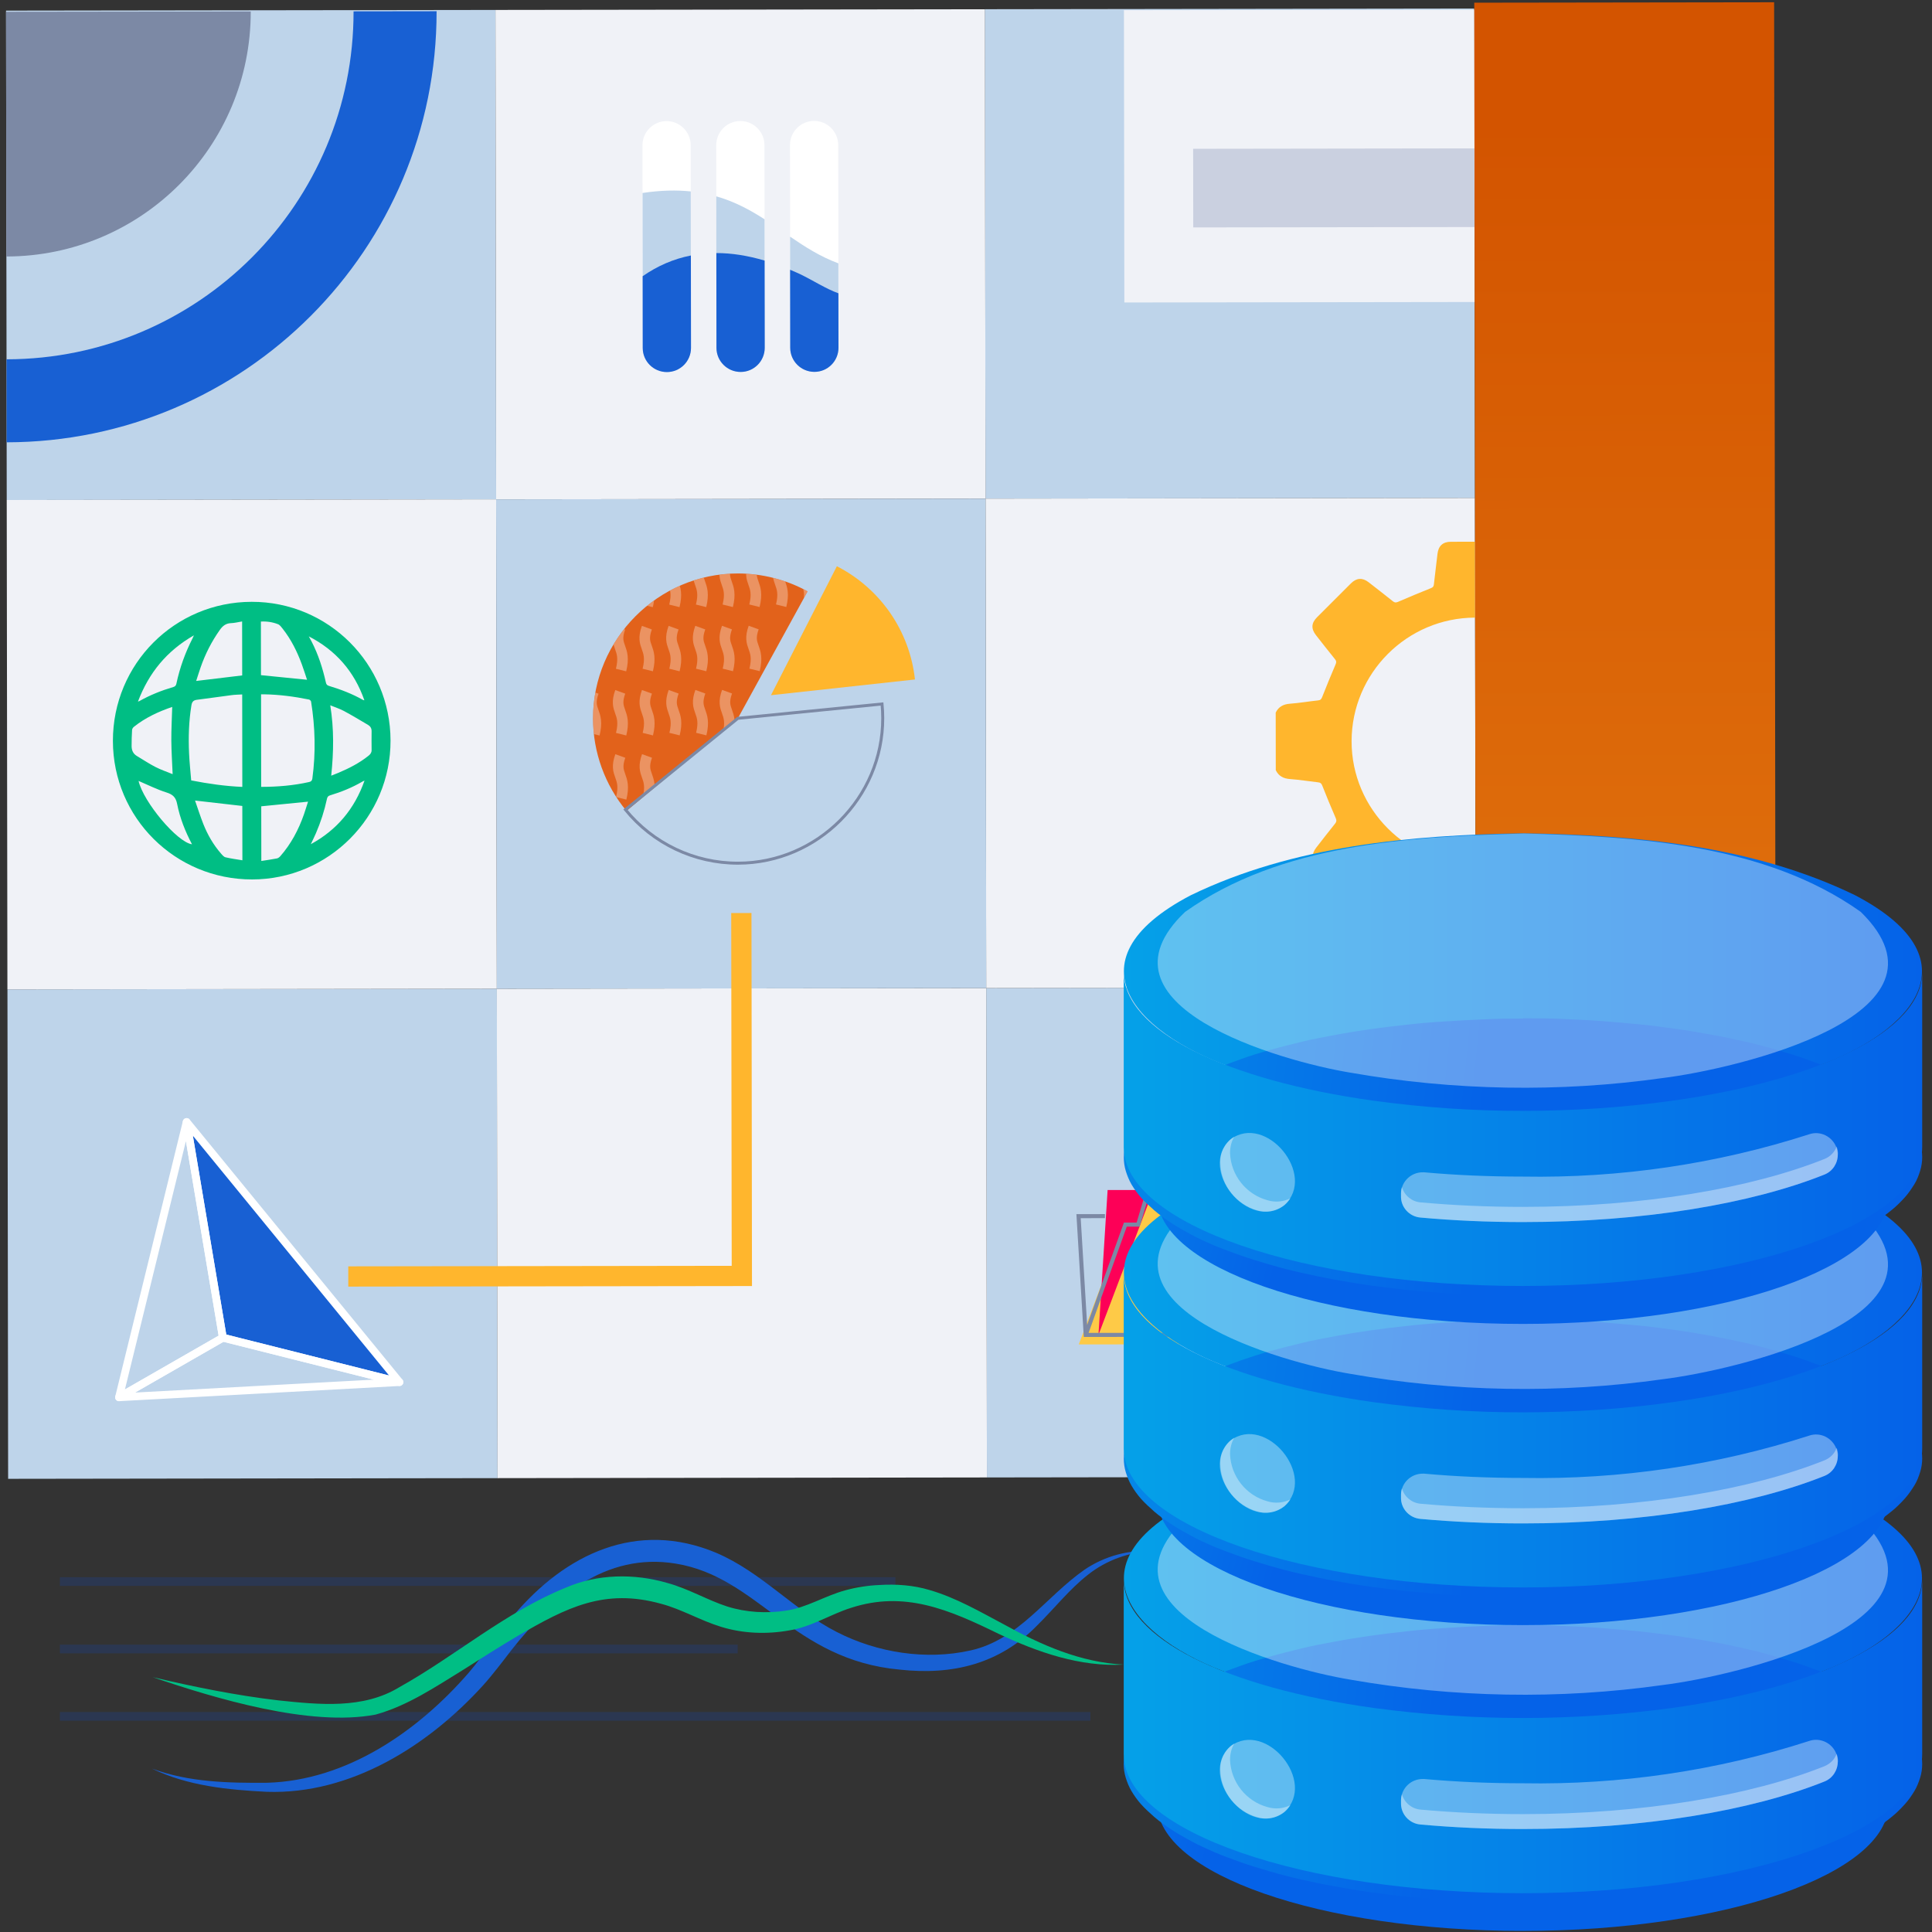 <?xml version="1.0" encoding="UTF-8"?>
<svg id="Layer_1" data-name="Layer 1" xmlns="http://www.w3.org/2000/svg" xmlns:xlink="http://www.w3.org/1999/xlink" viewBox="0 0 500 500">
  <rect x="0" y="0" width="500" height="500" fill="#333333" stroke="none"/>
  <defs>
    <style>
      .cls-1 {
        stroke-width: .77px;
      }

      .cls-1, .cls-2, .cls-3, .cls-4, .cls-5, .cls-6, .cls-7 {
        fill: none;
      }

      .cls-1, .cls-3, .cls-5, .cls-6, .cls-7 {
        stroke-miterlimit: 10;
      }

      .cls-1, .cls-5 {
        stroke: #7c89a5;
      }

      .cls-8 {
        fill: url(#linear-gradient);
      }

      .cls-9 {
        clip-path: url(#clippath);
      }

      .cls-10 {
        fill: #fd0057;
      }

      .cls-11 {
        fill: #00be84;
      }

      .cls-12 {
        fill: #f0f2f7;
      }

      .cls-13, .cls-14 {
        fill: #fff;
      }

      .cls-15 {
        fill: #ffb62d;
      }

      .cls-16 {
        fill: #feca47;
      }

      .cls-17 {
        fill: #7c89a5;
      }

      .cls-18 {
        fill: #bed4ea;
      }

      .cls-19 {
        fill: #cad0e0;
      }

      .cls-20 {
        fill: #e2621b;
      }

      .cls-21 {
        fill: #1860d3;
      }

      .cls-3 {
        stroke: #2b3751;
        stroke-width: 2.25px;
      }

      .cls-22 {
        clip-path: url(#clippath-1);
      }

      .cls-14 {
        isolation: isolate;
        opacity: .36;
      }

      .cls-4 {
        stroke-linecap: round;
        stroke-linejoin: round;
        stroke-width: 2px;
      }

      .cls-4, .cls-7 {
        stroke: #fff;
      }

      .cls-5 {
        stroke-width: 1.05px;
      }

      .cls-6 {
        stroke: #ffb62d;
        stroke-width: 5.24px;
      }

      .cls-23 {
        fill: url(#linear-gradient-8);
      }

      .cls-24 {
        fill: url(#linear-gradient-9);
      }

      .cls-25 {
        fill: url(#linear-gradient-3);
      }

      .cls-26 {
        fill: url(#linear-gradient-4);
      }

      .cls-27 {
        fill: url(#linear-gradient-2);
      }

      .cls-28 {
        fill: url(#linear-gradient-6);
      }

      .cls-29 {
        fill: url(#linear-gradient-7);
      }

      .cls-30 {
        fill: url(#linear-gradient-5);
      }

      .cls-31 {
        opacity: .31;
      }

      .cls-32 {
        fill: url(#linear-gradient-13);
      }

      .cls-33 {
        fill: url(#linear-gradient-12);
      }

      .cls-34 {
        fill: url(#linear-gradient-10);
      }

      .cls-35 {
        fill: url(#linear-gradient-11);
      }

      .cls-7 {
        stroke-width: 2.74px;
      }
    </style>
    <clipPath id="clippath">
      <rect class="cls-2" x="311.36" y="135.22" width="70.44" height="112.14" transform="translate(-.27 .48) rotate(-.08)"/>
    </clipPath>
    <clipPath id="clippath-1">
      <path class="cls-2" d="M190.96,185.9l-28.83,23.97c-5.58-6.72-8.65-15.18-8.66-23.92-.03-20.57,16.87-37.51,37.44-37.54,6.33,0,12.56,1.59,18.1,4.63l-18.05,32.86h0Z"/>
    </clipPath>
    <linearGradient id="linear-gradient" x1="126.28" y1="-1151.64" x2="126.28" y2="-1934.22" gradientTransform="translate(294.33 -1120.02) scale(1 -1)" gradientUnits="userSpaceOnUse">
      <stop offset="0" stop-color="#d35400"/>
      <stop offset="1" stop-color="#ffb62d"/>
    </linearGradient>
    <linearGradient id="linear-gradient-2" x1="219.71" y1="3673.54" x2="319.5" y2="3649.39" gradientTransform="translate(0 4099.7) scale(1 -1)" gradientUnits="userSpaceOnUse">
      <stop offset="0" stop-color="#05a1e8"/>
      <stop offset="1" stop-color="#0562e8"/>
    </linearGradient>
    <linearGradient id="linear-gradient-3" x1="290.87" y1="3691.01" x2="497.41" y2="3691.01" xlink:href="#linear-gradient-2"/>
    <linearGradient id="linear-gradient-4" x1="222.23" y1="3660.89" x2="375.06" y2="3645.16" xlink:href="#linear-gradient-2"/>
    <linearGradient id="linear-gradient-5" x1="290.83" y1="3650.37" x2="497.46" y2="3650.37" xlink:href="#linear-gradient-2"/>
    <linearGradient id="linear-gradient-6" x1="237.83" y1="3748.3" x2="337.59" y2="3724.15" xlink:href="#linear-gradient-2"/>
    <linearGradient id="linear-gradient-7" x1="290.87" y1="3770.16" x2="497.41" y2="3770.16" xlink:href="#linear-gradient-2"/>
    <linearGradient id="linear-gradient-8" x1="230.32" y1="3739.16" x2="383.11" y2="3723.43" xlink:href="#linear-gradient-2"/>
    <linearGradient id="linear-gradient-9" x1="290.83" y1="3729.5" x2="497.46" y2="3729.5" xlink:href="#linear-gradient-2"/>
    <linearGradient id="linear-gradient-10" x1="237.83" y1="3826.3" x2="337.63" y2="3802.11" xlink:href="#linear-gradient-2"/>
    <linearGradient id="linear-gradient-11" x1="290.87" y1="3848.12" x2="497.41" y2="3848.12" xlink:href="#linear-gradient-2"/>
    <linearGradient id="linear-gradient-12" x1="230.31" y1="3817.12" x2="383.11" y2="3801.39" xlink:href="#linear-gradient-2"/>
    <linearGradient id="linear-gradient-13" x1="290.83" y1="3807.53" x2="497.46" y2="3807.53" xlink:href="#linear-gradient-2"/>
  </defs>
  <rect class="cls-18" x="1.65" y="2.66" width="126.66" height="126.66" transform="translate(-.09 .09) rotate(-.08)"/>
  <rect class="cls-18" x="254.96" y="2.3" width="126.66" height="126.66" transform="translate(-.09 .44) rotate(-.08)"/>
  <rect class="cls-12" x="128.31" y="2.48" width="126.66" height="126.66" transform="translate(-.09 .27) rotate(-.08)"/>
  <rect class="cls-18" x="2.02" y="255.97" width="126.66" height="126.66" transform="translate(-.45 .09) rotate(-.08)"/>
  <rect class="cls-18" x="255.33" y="255.61" width="126.66" height="126.66" transform="translate(-.45 .45) rotate(-.08)"/>
  <rect class="cls-12" x="128.67" y="255.79" width="126.66" height="126.66" transform="translate(-.45 .27) rotate(-.08)"/>
  <rect class="cls-12" x="1.83" y="129.31" width="126.66" height="126.66" transform="translate(-.27 .09) rotate(-.08)"/>
  <rect class="cls-12" x="255.14" y="128.96" width="126.66" height="126.66" transform="translate(-.27 .44) rotate(-.08)"/>
  <rect class="cls-18" x="128.49" y="129.14" width="126.66" height="126.66" transform="translate(-.27 .27) rotate(-.08)"/>
  <path class="cls-17" d="M1.65,66.37L1.57,3.05l63.32-.08c.05,34.97-28.27,63.36-63.24,63.41h0Z"/>
  <path class="cls-21" d="M112.99,2.9c.08,61.53-49.74,111.48-111.27,111.57l-.03-21.48c49.67-.07,89.88-40.38,89.81-90.05l21.48-.03h.01Z"/>
  <g class="cls-9">
    <path class="cls-15" d="M330.17,199.34l-.02-14.92c.75-1.53,1.98-2.17,3.69-2.3,2.44-.18,4.86-.6,7.3-.86,.59-.06,.82-.3,1.03-.85,1.11-2.83,2.28-5.65,3.47-8.45,.23-.53,.25-.87-.13-1.34-1.67-2.06-3.3-4.15-4.94-6.24-1.3-1.66-1.21-3.14,.28-4.64,2.92-2.93,5.84-5.85,8.77-8.76,1.45-1.44,2.97-1.54,4.57-.3,2.1,1.63,4.19,3.25,6.26,4.91,.45,.36,.77,.42,1.33,.18,2.82-1.23,5.67-2.4,8.53-3.55,.51-.2,.72-.41,.78-.97,.28-2.64,.64-5.26,.93-7.9,.23-2.05,1.38-3.14,3.44-3.14,4.13,0,8.27,0,12.4-.02,2.16,0,3.29,1.08,3.54,3.26,.29,2.6,.65,5.2,.94,7.8,.06,.57,.33,.75,.82,.94,2.83,1.12,5.65,2.27,8.45,3.48,.58,.25,.94,.23,1.42-.17,2.06-1.67,4.16-3.3,6.25-4.93,1.57-1.22,3.1-1.15,4.5,.24,2.98,2.96,5.96,5.92,8.92,8.9,1.39,1.4,1.47,2.92,.25,4.49-1.65,2.12-3.3,4.24-4.98,6.34-.34,.43-.35,.75-.13,1.25,1.22,2.83,2.4,5.67,3.54,8.53,.2,.49,.37,.75,.95,.81,2.64,.28,5.27,.64,7.9,.93,2.07,.23,3.16,1.37,3.17,3.42,.01,4.17,.02,8.33,.02,12.5,0,2.05-1.09,3.22-3.14,3.45-2.6,.29-5.2,.65-7.8,.93-.63,.07-.87,.33-1.1,.9-1.1,2.8-2.24,5.59-3.44,8.35-.25,.58-.24,.94,.15,1.43,1.67,2.06,3.3,4.15,4.94,6.24,1.23,1.57,1.16,3.1-.23,4.5-2.96,2.98-5.93,5.95-8.9,8.92-1.41,1.4-2.93,1.49-4.49,.28-2.12-1.65-4.24-3.3-6.34-4.98-.42-.34-.73-.38-1.25-.15-2.86,1.24-5.75,2.39-8.61,3.62-.31,.13-.66,.54-.71,.86-.35,2.46-.72,4.92-.91,7.39-.13,1.7-.75,2.94-2.29,3.69l-14.92,.02c-1.54-.75-2.17-1.99-2.3-3.68-.19-2.44-.6-4.86-.87-7.29-.06-.58-.28-.82-.84-1.04-2.83-1.11-5.65-2.27-8.44-3.48-.59-.26-.94-.2-1.42,.18-2.06,1.67-4.15,3.3-6.24,4.93-1.57,1.22-3.09,1.14-4.49-.25-2.98-2.95-5.96-5.92-8.92-8.89-1.39-1.39-1.48-2.93-.26-4.49,1.63-2.1,3.25-4.19,4.91-6.26,.39-.48,.43-.83,.18-1.42-1.21-2.79-2.38-5.6-3.49-8.43-.22-.56-.46-.77-1.04-.84-2.43-.27-4.86-.67-7.3-.85-1.7-.12-2.94-.75-3.69-2.29h0Zm51.55-39.5c-17.6,.05-31.91,14.38-31.93,31.99-.02,17.6,14.44,32.03,32.06,31.98,17.6-.05,31.91-14.38,31.92-31.99,.01-17.62-14.44-32.03-32.06-31.98h0Z"/>
  </g>
  <path class="cls-11" d="M101.07,191.64c.04,19.8-16.02,35.93-35.8,35.96-19.93,.03-36.03-15.98-36.05-35.85-.02-19.91,15.99-35.97,35.91-36,19.84-.03,35.9,16.01,35.94,35.89Zm-33.48,12c4.23,0,8.35-.34,12.4-1.25,.53-.12,.77-.36,.85-.92,.9-6.64,.73-13.27-.33-19.88-.03-.21-.32-.51-.54-.55-3.84-.78-7.71-1.29-11.63-1.35h-.78l.03,23.94h0Zm-18.1-1.67c4.49,.88,8.81,1.49,13.22,1.68l-.03-23.93c-.94,.06-1.84,.06-2.73,.18-3.01,.39-6.02,.83-9.03,1.21-.91,.12-1.25,.57-1.39,1.47-.67,4.11-.79,8.24-.6,12.38,.1,2.33,.36,4.66,.55,7.01h0Zm36.24-1.23c.71-.28,1.24-.48,1.76-.7,2.81-1.18,5.51-2.55,7.9-4.47,.47-.38,.79-.8,.78-1.44-.02-1.64-.02-3.28,0-4.92,0-.73-.32-1.25-.91-1.6-2.07-1.22-4.14-2.47-6.26-3.61-1.08-.58-2.26-.95-3.53-1.47,.99,6.11,.89,12.07,.25,18.2h.01Zm-41.16-17.79c-3.53,1.21-6.95,2.77-9.94,5.17-.22,.18-.43,.51-.45,.79-.08,1.39-.13,2.78-.12,4.18,0,1.07,.39,1.99,1.38,2.57,1.58,.94,3.11,1.97,4.74,2.81,1.44,.74,3,1.27,4.5,1.88-.12-2.99-.32-5.85-.34-8.71-.02-2.88,.15-5.76,.23-8.69h0Zm5.91,24.24c.72,2.07,1.36,4.08,2.13,6.04,1.11,2.79,2.59,5.38,4.58,7.66,.34,.39,.73,.88,1.18,.98,1.42,.34,2.87,.52,4.36,.77l-.02-14.06c-4.05-.46-8.02-.92-12.23-1.4h0Zm17.13,1.48l.02,14.15c1.39-.22,2.72-.4,4.04-.66,.31-.06,.62-.3,.84-.54,2.81-3.19,4.75-6.87,6.15-10.86,.39-1.11,.72-2.25,1.06-3.29l-12.1,1.2h0Zm-4.95-47.84c-.99,.16-1.94,.41-2.89,.44-1.34,.05-2.16,.73-2.89,1.77-2.12,2.99-3.76,6.22-4.96,9.67-.41,1.16-.76,2.34-1.15,3.52l11.91-1.43-.02-13.98h0Zm4.89,13.9c4.01,.4,7.94,.79,11.91,1.19-.44-1.31-.86-2.68-1.36-4.03-1.21-3.29-2.76-6.4-4.94-9.17-.35-.44-.73-.99-1.22-1.18-1.39-.54-2.87-.77-4.42-.68l.02,13.87h.01Zm12.36-10.05c.25,.46,.5,.91,.74,1.37,1.74,3.36,2.87,6.94,3.7,10.62,.11,.48,.32,.7,.79,.84,3.06,.92,6.03,2.06,8.82,3.64,.07,.04,.16,.04,.34,.08-2.62-7.49-7.42-12.95-14.39-16.54h0Zm-44.21,16.89c.22-.07,.29-.08,.35-.12,2.79-1.57,5.74-2.75,8.81-3.65,.51-.15,.7-.42,.8-.91,.87-4.09,2.28-7.98,4.18-11.7,.09-.18,.17-.37,.34-.76-7.01,4.01-11.66,9.7-14.47,17.12v.02Zm44.73,36.91c6.74-3.66,11.32-9.12,13.91-16.46-.31,.14-.47,.2-.61,.29-2.62,1.52-5.4,2.65-8.29,3.52-.51,.15-.72,.41-.82,.9-.66,3.07-1.62,6.05-2.87,8.94-.41,.95-.88,1.88-1.32,2.82h0Zm-44.57-16.38c1.24,5.44,10.01,15.9,13.83,16.4-1.74-3.31-3.12-6.76-3.84-10.41-.33-1.71-1.08-2.47-2.74-2.99-2.5-.79-4.87-1.99-7.25-3h0Z"/>
  <g>
    <polygon class="cls-21" points="48.3 290.37 57.68 346.19 103.38 357.69 48.3 290.37"/>
    <g>
      <polygon class="cls-4" points="48.3 290.37 57.68 346.19 103.38 357.69 48.3 290.37"/>
      <polygon class="cls-4" points="30.8 361.62 57.68 346.19 103.38 357.69 30.8 361.62"/>
      <polygon class="cls-4" points="48.3 290.37 30.8 361.62 57.68 346.19 48.3 290.37"/>
    </g>
  </g>
  <rect class="cls-12" x="290.93" y="2.58" width="90.67" height="75.64" transform="translate(-.06 .47) rotate(-.08)"/>
  <rect class="cls-19" x="308.8" y="38.46" width="72.81" height="20.35" transform="translate(-.07 .48) rotate(-.08)"/>
  <polyline class="cls-6" points="90.13 330.35 191.99 330.21 191.86 236.29"/>
  <g>
    <path class="cls-20" d="M190.96,185.9l-28.83,23.97c-5.58-6.72-8.65-15.18-8.66-23.92-.03-20.57,16.87-37.51,37.44-37.54,6.33,0,12.56,1.59,18.1,4.63l-18.05,32.86h0Z"/>
    <path class="cls-15" d="M199.52,179.93l17.06-33.39c5.53,2.83,10.28,6.99,13.81,12.1,3.53,5.12,5.73,11.03,6.4,17.21l-37.27,4.07h0Z"/>
    <g class="cls-22">
      <g class="cls-31">
        <g>
          <path class="cls-7" d="M153.59,162.46c-1.87,5.17,1.74,4.84,.23,10.96"/>
          <path class="cls-7" d="M153.61,179.06c-1.87,5.17,1.74,4.84,.23,10.96"/>
          <path class="cls-7" d="M153.63,195.66c-1.87,5.17,1.74,4.84,.23,10.96"/>
          <path class="cls-7" d="M160.48,145.86c-1.87,5.17,1.74,4.84,.23,10.96"/>
          <path class="cls-7" d="M160.5,162.45c-1.87,5.17,1.74,4.84,.23,10.96"/>
          <path class="cls-7" d="M160.52,179.05c-1.87,5.17,1.74,4.84,.23,10.96"/>
          <path class="cls-7" d="M160.54,195.65c-1.87,5.17,1.74,4.84,.23,10.96"/>
          <path class="cls-7" d="M167.39,145.85c-1.87,5.17,1.74,4.84,.23,10.96"/>
          <path class="cls-7" d="M167.41,162.44c-1.87,5.17,1.74,4.84,.23,10.96"/>
          <path class="cls-7" d="M167.43,179.04c-1.87,5.17,1.74,4.84,.23,10.96"/>
          <path class="cls-7" d="M167.45,195.64c-1.87,5.17,1.74,4.84,.23,10.96"/>
          <path class="cls-7" d="M174.3,145.84c-1.87,5.17,1.74,4.84,.23,10.96"/>
          <path class="cls-7" d="M174.32,162.44c-1.87,5.17,1.74,4.84,.23,10.96"/>
          <path class="cls-7" d="M174.34,179.03c-1.87,5.17,1.74,4.84,.23,10.96"/>
          <path class="cls-7" d="M181.21,145.83c-1.87,5.17,1.74,4.84,.23,10.96"/>
          <path class="cls-7" d="M181.23,162.43c-1.87,5.17,1.74,4.84,.23,10.96"/>
          <path class="cls-7" d="M181.25,179.02c-1.87,5.17,1.74,4.84,.23,10.96"/>
          <path class="cls-7" d="M188.11,145.82c-1.87,5.17,1.74,4.84,.23,10.96"/>
          <path class="cls-7" d="M188.14,162.42c-1.87,5.17,1.74,4.84,.23,10.96"/>
          <path class="cls-7" d="M188.16,179.01c-1.87,5.17,1.74,4.84,.23,10.96"/>
          <path class="cls-7" d="M195.02,145.81c-1.87,5.17,1.74,4.84,.23,10.96"/>
          <path class="cls-7" d="M195.05,162.41c-1.87,5.17,1.74,4.84,.23,10.96"/>
          <path class="cls-7" d="M201.93,145.8c-1.87,5.17,1.74,4.84,.23,10.96"/>
          <path class="cls-7" d="M208.84,145.79c-1.87,5.17,1.74,4.84,.23,10.96"/>
        </g>
      </g>
    </g>
    <path class="cls-1" d="M190.96,185.9l37.31-3.71c.12,1.22,.18,2.44,.18,3.66,.03,20.57-16.87,37.51-37.44,37.54-11.3,.02-22.02-5.08-29.15-13.85l29.1-23.64h0Z"/>
  </g>
  <g>
    <polygon class="cls-16" points="279.18 347.94 294.85 306.63 358.1 306.55 346.88 347.85 279.18 347.94"/>
    <polygon class="cls-10" points="284.28 345.47 286.65 307.98 355.37 307.89 351.98 345.38 284.28 345.47"/>
    <polygon class="cls-16" points="284.28 345.47 299.95 304.16 363.21 304.08 351.98 345.38 284.28 345.47"/>
    <polyline class="cls-5" points="285.96 314.73 279.13 314.74 280.98 345.48 358.05 345.37 367.03 314.62 315.39 314.69 313.43 310.77 296.38 310.79 294.55 316.93 291.24 316.93 280.98 345.48"/>
  </g>
  <g>
    <path class="cls-13" d="M172.5,31.34h0c3.45,0,6.24,2.79,6.25,6.23l.06,41.19-12.48,.02-.06-41.19c0-3.45,2.79-6.24,6.23-6.25h0Z"/>
    <path class="cls-13" d="M191.59,31.32h0c3.45,0,6.24,2.79,6.25,6.23l.06,41.19-12.48,.02-.06-41.19c0-3.45,2.79-6.24,6.23-6.25h0Z"/>
    <path class="cls-13" d="M210.68,31.29h0c3.45,0,6.24,2.79,6.25,6.23l.06,41.19-12.48,.02-.06-41.19c0-3.45,2.79-6.24,6.23-6.25h0Z"/>
    <path class="cls-18" d="M178.77,49.54l.05,40.49c0,3.45-2.78,6.25-6.23,6.25s-6.25-2.78-6.25-6.23l-.05-40.11c4.71-.71,8.82-.78,12.48-.4Z"/>
    <path class="cls-18" d="M197.87,56.75l.04,33.26c0,3.45-2.79,6.25-6.24,6.25s-6.25-2.78-6.25-6.23l-.05-39.22c4.77,1.36,8.77,3.54,12.5,5.94h0Z"/>
    <path class="cls-18" d="M216.97,68.14l.03,21.85c0,3.45-2.79,6.25-6.24,6.25s-6.25-2.78-6.25-6.23l-.04-28.77c3.87,2.65,7.83,5.19,12.5,6.91h0Z"/>
    <path class="cls-21" d="M178.8,66.12l.03,23.92c0,3.45-2.79,6.25-6.24,6.25s-6.25-2.78-6.25-6.23l-.02-18.58c3.84-2.67,7.98-4.48,12.49-5.36h0Z"/>
    <path class="cls-21" d="M197.88,67.44l.03,22.57c0,3.45-2.78,6.25-6.23,6.25s-6.25-2.78-6.26-6.23l-.03-24.54c3.92,0,8.08,.64,12.5,1.95h-.01Z"/>
    <path class="cls-21" d="M216.98,75.91l.02,14.08c0,3.45-2.78,6.25-6.23,6.25s-6.25-2.78-6.26-6.23l-.03-20.2c.78,.33,1.58,.67,2.38,1.04,3.6,1.72,6.74,3.83,10.12,5.06h0Z"/>
  </g>
  <rect class="cls-8" x="381.81" y=".64" width="77.6" height="381.48" transform="translate(-.27 .59) rotate(-.08)"/>
  <g>
    <line class="cls-3" x1="15.5" y1="409.31" x2="231.73" y2="409.31"/>
    <line class="cls-3" x1="15.5" y1="426.76" x2="190.91" y2="426.76"/>
    <line class="cls-3" x1="15.5" y1="444.2" x2="282.2" y2="444.2"/>
    <path class="cls-21" d="M39.43,457.74c9.42,3.51,19.72,3.72,29.67,3.64,20.65-.58,39.08-13.34,52.23-28.51,3.96-4.64,7.44-10.09,11.48-14.67,13.48-16.04,32.02-24.92,52.53-16.34,11.83,5.05,20.14,14.86,31.22,20.5,10.45,5.37,23.13,7.35,34.58,4.78,12.43-2.72,19.46-13.85,29.49-20.87,5.22-3.58,11.62-5.27,17.89-4.88-6.17,.22-12.16,2.34-16.97,6.16-4.79,3.76-8.6,8.63-13.1,13.08-9.74,10.02-21.97,12.96-35.56,11.47-27.82-2.53-36.55-23.96-58.01-27.44-18.22-2.99-31.9,8.92-42.46,22.3-2.21,2.89-4.94,6.48-7.37,9.18-14.18,15.64-34.25,28.32-56,27.58-10.05-.5-20.51-1.54-29.65-5.98h.03Z"/>
    <path class="cls-11" d="M39.43,434.03c10.81,2.54,21.69,4.75,32.64,6.03,10.55,1.1,21.91,2.31,31.29-3.42,14.34-7.98,27.45-19.43,43.08-25.76,8.2-3.56,17.66-3.71,26.23-1.22,5.45,1.46,10.4,4.45,15.56,6.11,4.86,1.53,10.18,1.83,15.19,1.06,5.41-.77,10-3.82,15.42-5.28,2.86-.78,5.8-1.23,8.69-1.35,4.36-.27,8.86,.03,13.04,1.3,6.8,1.96,13.13,5.65,19.2,8.87,9.65,5.35,19.86,9.86,31.04,10.43-11.29,.63-22.24-3.2-32.29-7.93-12.98-6.35-24.46-11.28-38.33-6.74-5.22,1.63-10.2,4.91-15.88,5.81-5.86,1.06-12.02,.84-17.73-.93-5.43-1.67-10.13-4.53-15.44-5.94-14.71-4.1-24.54,.96-37.1,8.28-4.72,2.77-9.37,5.76-14.07,8.74-7.15,4.39-14.51,9.39-22.78,11.65-16.95,3.22-41.56-4.2-57.76-9.72h0Z"/>
  </g>
  <g>
    <path class="cls-27" d="M488.77,452.76v14.02c0,18.18-42.33,32.94-94.63,32.94s-94.66-14.73-94.66-32.94v-14.02c0,13.82,24.52,25.56,59.27,30.56,23.48,3.12,47.26,3.12,70.75,0,34.79-4.93,59.27-16.81,59.27-30.56h0Z"/>
    <path class="cls-25" d="M394.14,372.75c29.08,.37,59.51,3.19,85.91,16,32.97,17.24,13.45,36.9-12.85,45.35-23.31,7.88-48.44,10.37-73.06,10.53-24.62-.13-49.75-2.65-73.06-10.53-26.1-8.42-45.96-28.08-12.85-45.35,26.4-12.78,56.82-15.56,85.91-16h0Z"/>
    <path class="cls-26" d="M394.14,420.62c3.39,0,6.74,0,10.13,.17,3.39,.13,6.71,.27,10,.54,3.29,.23,6.57,.54,9.79,.84,3.22,.37,6.44,.77,9.56,1.17,3.12,.44,6.17,.97,9.19,1.51,3.02,.54,5.87,1.14,8.69,1.78,2.82,.64,5.5,1.34,8.15,2.11,2.65,.77,5.13,1.51,7.48,2.35,2.35,.84,4.66,1.71,6.84,2.62,2.15,.94,4.16,1.84,6,2.85,1.88,.97,3.62,1.98,5.23,3.05,1.51,.97,2.99,2.05,4.36,3.22,1.21,1.07,2.35,2.11,3.42,3.29,.94,1.07,1.74,2.18,2.48,3.42,.64,1.07,1.11,2.28,1.48,3.46,.7,2.31,.7,4.76,0,7.04-.37,1.17-.84,2.42-1.48,3.46-.74,1.21-1.51,2.35-2.48,3.42-1.07,1.17-2.18,2.31-3.42,3.29-1.38,1.14-2.85,2.18-4.36,3.22-1.58,1.07-3.32,2.05-5.23,3.05-1.88,.97-3.86,1.91-6,2.85s-4.43,1.78-6.84,2.62-4.93,1.64-7.48,2.35c-2.65,.77-5.37,1.41-8.15,2.11-2.82,.64-5.7,1.21-8.69,1.78s-6.07,1.07-9.19,1.51-6.31,.84-9.56,1.17c-3.22,.37-6.51,.64-9.79,.84-3.29,.2-6.68,.4-10,.54-3.39,.13-6.74,.17-10.13,.17s-6.74,0-10.13-.17-6.71-.27-10-.54-6.57-.54-9.83-.84c-3.22-.34-6.44-.74-9.56-1.17s-6.17-.97-9.19-1.51c-3.02-.54-5.87-1.14-8.69-1.78s-5.53-1.34-8.15-2.11c-2.65-.77-5.17-1.54-7.48-2.35s-4.63-1.68-6.84-2.62c-2.15-.94-4.16-1.84-6-2.85s-3.62-1.98-5.2-3.05c-1.51-.97-2.99-2.05-4.36-3.22-1.21-1.07-2.35-2.11-3.42-3.29-.94-1.07-1.74-2.18-2.48-3.42-.64-1.07-1.11-2.28-1.48-3.46-.7-2.31-.7-4.76,0-7.04,.37-1.17,.84-2.42,1.48-3.46,.74-1.21,1.51-2.35,2.48-3.42,1.07-1.17,2.18-2.31,3.42-3.29,1.38-1.14,2.85-2.18,4.36-3.22,1.58-1.07,3.29-2.05,5.2-3.05,1.91-1.01,3.86-1.91,6-2.85,2.15-.94,4.43-1.74,6.84-2.62s4.93-1.64,7.48-2.35c2.65-.77,5.37-1.41,8.15-2.11s5.7-1.21,8.69-1.78c2.99-.57,6.07-1.07,9.19-1.51s6.31-.84,9.56-1.17c3.22-.37,6.51-.64,9.83-.84,3.29-.23,6.68-.4,10-.54,3.39-.13,6.74-.17,10.13-.17Z"/>
    <path class="cls-14" d="M394.14,372.79c29.65,.84,62.59,2.65,87.42,20.29,27.37,26.84-32.47,40.69-51.22,43-26.84,3.79-54.14,3.29-80.81-1.38-18.18-2.99-68.33-17.34-42.84-41.6,24.86-17.64,57.8-19.46,87.45-20.29v-.03Z"/>
    <path class="cls-30" d="M497.46,408.71v45.32c0,19.86-46.26,35.93-103.32,35.93s-103.32-16.07-103.32-35.93v-45.32c0,15.26,26.63,28.01,64.71,33.31,25.63,3.46,51.59,3.46,77.22,0,38.07-5.33,64.71-18.11,64.71-33.31Z"/>
    <path class="cls-14" d="M475.62,455.87c0,2.28-1.34,4.33-3.42,5.17-18.92,7.58-46.86,12.31-78.06,12.31-9.19,0-18.05-.4-26.53-1.17-2.92-.27-5.13-2.75-5.03-5.67v-.74c.13-3.09,2.68-5.43,5.74-5.37h.23c8.15,.74,16.67,1.11,25.56,1.11,25.12,.44,50.18-3.22,74.07-10.94,2.88-1.01,6.07,.54,7.08,3.39,.2,.57,.34,1.17,.34,1.78h0v.07h.03v.07Z"/>
    <path class="cls-14" d="M475.62,455.87c0,2.28-1.34,4.33-3.42,5.17-18.92,7.58-46.86,12.31-78.06,12.31-9.19,0-18.05-.4-26.53-1.17-2.92-.23-5.13-2.72-5.03-5.6v-.74c0-.54,.07-1.01,.23-1.48,.64,2.15,2.52,3.76,4.8,3.96,8.49,.77,17.34,1.17,26.53,1.17,31.16,0,59.11-4.83,78.06-12.41,1.41-.6,2.62-1.74,3.12-3.22,.23,.64,.37,1.34,.34,2.05h-.03v-.03Z"/>
    <path class="cls-14" d="M318.43,451.95c9.22-6.91,22.51,9.26,13.95,17.01-9.22,6.91-22.51-9.26-13.95-17.01Z"/>
    <path class="cls-14" d="M334,467.11c-1.78,2.88-5.3,4.19-8.49,3.22-5.57-1.51-9.56-6.51-9.69-12.28-.13-2.75,1.21-5.37,3.62-6.84-.77,1.27-1.11,2.75-1.11,4.26,.23,5.74,4.16,10.67,9.63,12.18,2.05,.64,4.19,.44,6.11-.54h-.07Z"/>
    <path class="cls-28" d="M488.77,373.62v14.02c0,18.18-42.33,32.94-94.63,32.94s-94.66-14.73-94.66-32.94v-14.02c0,13.82,24.52,25.56,59.27,30.56,11.74,1.54,23.55,2.35,35.36,2.35s23.65-.77,35.36-2.35c34.79-4.93,59.27-16.77,59.27-30.56,0,0,.03,0,.03,0Z"/>
    <path class="cls-29" d="M394.14,293.62c29.08,.4,59.51,3.19,85.91,16,32.97,17.24,13.45,36.9-12.85,45.35-23.31,7.88-48.44,10.37-73.06,10.5-24.62-.13-49.75-2.65-73.06-10.5-26.1-8.42-45.96-28.08-12.85-45.35,26.4-12.78,56.82-15.56,85.91-16Z"/>
    <path class="cls-23" d="M394.14,341.49c3.39,0,6.74,0,10.13,.17s6.71,.27,10,.54c3.29,.27,6.57,.54,9.79,.84s6.44,.74,9.56,1.17c3.12,.44,6.17,.97,9.19,1.51,3.02,.57,5.87,1.14,8.69,1.78,2.82,.64,5.5,1.34,8.15,2.11,2.65,.77,5.13,1.51,7.48,2.35,2.35,.84,4.66,1.71,6.84,2.65s4.16,1.84,6,2.85c1.88,.97,3.62,1.98,5.23,3.05,1.51,.97,2.99,2.05,4.36,3.22,1.21,1.01,2.35,2.11,3.42,3.29,.94,1.07,1.74,2.18,2.48,3.42,.64,1.11,1.11,2.28,1.48,3.46,.7,2.31,.7,4.76,0,7.04-.37,1.21-.84,2.42-1.48,3.46-.74,1.17-1.51,2.35-2.48,3.42-1.07,1.17-2.18,2.31-3.42,3.29-1.38,1.14-2.85,2.18-4.36,3.22-1.58,1.07-3.32,2.05-5.23,3.05-1.88,.97-3.86,1.91-6,2.85s-4.43,1.78-6.84,2.65-4.93,1.64-7.48,2.35c-2.65,.77-5.37,1.41-8.15,2.11-2.82,.64-5.7,1.21-8.69,1.78-2.99,.57-6.07,1.07-9.19,1.51s-6.31,.84-9.56,1.17c-3.22,.34-6.51,.64-9.79,.84-3.29,.2-6.68,.4-10,.54-3.39,.13-6.74,.17-10.13,.17s-6.74-.07-10.13-.17c-3.39-.1-6.71-.27-10-.54s-6.57-.54-9.83-.84c-3.22-.37-6.44-.74-9.56-1.17s-6.17-.97-9.19-1.51c-3.02-.54-5.87-1.14-8.69-1.78-2.82-.64-5.53-1.34-8.15-2.11-2.65-.77-5.17-1.54-7.48-2.35s-4.63-1.68-6.81-2.55c-2.15-.94-4.16-1.84-6-2.85s-3.62-1.98-5.2-3.05c-1.51-.97-2.99-2.05-4.36-3.22-1.21-1.07-2.35-2.11-3.42-3.29-.94-1.07-1.74-2.18-2.48-3.42-.64-1.11-1.11-2.28-1.48-3.46-.7-2.31-.7-4.76,0-7.04,.37-1.21,.84-2.42,1.48-3.46,.74-1.21,1.51-2.35,2.48-3.42,1.07-1.17,2.18-2.31,3.42-3.29,1.38-1.14,2.85-2.18,4.36-3.22,1.58-1.07,3.29-2.05,5.2-3.05,1.88-.97,3.86-1.91,6-2.85,2.15-.94,4.43-1.78,6.84-2.65,2.42-.84,4.93-1.64,7.48-2.35,2.65-.77,5.37-1.41,8.15-2.11s5.7-1.21,8.69-1.78c2.99-.57,6.07-1.07,9.19-1.51s6.31-.84,9.56-1.17c3.22-.37,6.51-.64,9.83-.84s6.68-.4,10-.54c3.32-.17,6.74-.2,10.13-.2h-.03v-.07Z"/>
    <path class="cls-14" d="M394.14,293.65c29.65,.84,62.59,2.68,87.42,20.29,27.37,26.8-32.47,40.69-51.22,43-26.84,3.79-54.14,3.29-80.81-1.38-18.18-2.99-68.33-17.34-42.84-41.6,24.86-17.64,57.8-19.46,87.45-20.29v-.03Z"/>
    <path class="cls-24" d="M497.46,329.58v45.32c0,19.86-46.26,35.93-103.32,35.93s-103.32-16.07-103.32-35.93v-45.32c0,15.26,26.63,28.01,64.71,33.31,12.78,1.74,25.7,2.65,38.61,2.62,12.88,0,25.83-.84,38.61-2.62,38.07-5.3,64.71-18.11,64.71-33.31Z"/>
    <path class="cls-14" d="M475.62,376.78c0,2.28-1.34,4.33-3.42,5.17-18.92,7.58-46.86,12.31-78.06,12.31-9.19,0-18.05-.4-26.53-1.17-2.92-.27-5.13-2.72-5.03-5.6v-.74c.13-3.09,2.68-5.43,5.74-5.37h.23c8.15,.74,16.67,1.11,25.56,1.11,25.12,.44,50.18-3.25,74.07-10.94,2.88-1.01,6,.54,7.08,3.39,.2,.6,.34,1.17,.34,1.78h0v.07h.03Z"/>
    <path class="cls-14" d="M475.62,376.78c0,2.28-1.34,4.33-3.42,5.17-18.92,7.58-46.86,12.31-78.06,12.31-9.19,0-18.05-.4-26.53-1.17-2.92-.23-5.17-2.75-5.03-5.67v-.74c0-.54,.07-1.01,.23-1.48,.64,2.15,2.52,3.76,4.8,3.96,8.49,.77,17.34,1.17,26.53,1.17,31.16,0,59.11-4.83,78.06-12.41,1.41-.57,2.62-1.74,3.12-3.22,.23,.64,.37,1.34,.34,2.05h-.03v.03Z"/>
    <path class="cls-14" d="M318.43,372.82c9.22-6.91,22.51,9.26,13.95,17.01-9.22,6.91-22.51-9.26-13.95-17.01Z"/>
    <path class="cls-14" d="M334,387.98c-1.78,2.88-5.3,4.16-8.49,3.22-5.57-1.51-9.56-6.51-9.69-12.28-.13-2.75,1.21-5.37,3.62-6.84-.77,1.27-1.11,2.75-1.11,4.26,.23,5.74,4.16,10.67,9.63,12.18,2.05,.64,4.19,.44,6.11-.54,0,0-.07,0-.07,0Z"/>
    <path class="cls-34" d="M488.77,295.67v14.02c0,18.18-42.33,32.94-94.63,32.94s-94.66-14.73-94.66-32.94v-14.02c0,13.82,24.52,25.56,59.27,30.56,11.74,1.54,23.55,2.35,35.36,2.35s23.65-.77,35.36-2.35c34.79-4.93,59.27-16.77,59.27-30.56,0,0,.03,0,.03,0Z"/>
    <path class="cls-35" d="M394.14,215.66c29.08,.4,59.51,3.19,85.91,16,32.97,17.24,13.45,36.9-12.85,45.35-23.31,7.88-48.44,10.37-73.06,10.5-24.62-.13-49.75-2.65-73.06-10.5-26.1-8.42-45.96-28.08-12.85-45.35,26.4-12.78,56.82-15.56,85.91-16Z"/>
    <path class="cls-33" d="M394.14,263.53c3.39,0,6.74,0,10.13,.17,3.39,.17,6.71,.27,10,.54,3.29,.23,6.57,.54,9.79,.84,3.22,.3,6.44,.74,9.56,1.17,3.12,.44,6.17,.97,9.19,1.51,3.02,.54,5.87,1.14,8.69,1.78,2.82,.64,5.5,1.34,8.15,2.11s5.13,1.51,7.48,2.35c2.35,.84,4.66,1.71,6.84,2.65s4.16,1.84,6,2.85c1.88,.97,3.62,1.98,5.23,3.05,1.51,.97,2.99,2.05,4.36,3.22,1.21,1.01,2.35,2.11,3.42,3.29,.94,1.07,1.74,2.18,2.48,3.42,.64,1.11,1.11,2.28,1.48,3.46,.7,2.31,.7,4.76,0,7.04-.37,1.21-.84,2.42-1.48,3.46-.74,1.17-1.51,2.35-2.48,3.42-1.07,1.17-2.18,2.31-3.42,3.29-1.38,1.14-2.85,2.18-4.36,3.22-1.58,1.07-3.32,2.05-5.23,3.05-1.88,.97-3.86,1.91-6,2.85s-4.43,1.78-6.84,2.65-4.93,1.64-7.48,2.35c-2.65,.77-5.37,1.41-8.15,2.11-2.82,.64-5.7,1.21-8.69,1.78-2.99,.57-6.07,1.07-9.19,1.51s-6.31,.84-9.56,1.17c-3.22,.34-6.51,.64-9.79,.84s-6.68,.4-10,.54c-3.39,.13-6.74,.17-10.13,.17s-6.74-.07-10.13-.17c-3.39-.1-6.71-.27-10-.54-3.29-.23-6.57-.54-9.83-.84-3.22-.37-6.44-.74-9.56-1.17s-6.17-.97-9.19-1.51c-3.02-.54-5.87-1.14-8.69-1.78s-5.53-1.34-8.15-2.11c-2.65-.77-5.17-1.54-7.48-2.35-2.31-.81-4.63-1.68-6.81-2.55-2.15-.94-4.16-1.84-6-2.85s-3.62-1.98-5.2-3.05c-1.51-.97-2.99-2.05-4.36-3.22-1.21-1.07-2.35-2.11-3.42-3.29-.94-1.07-1.74-2.18-2.48-3.42-.64-1.11-1.11-2.28-1.48-3.46-.7-2.31-.7-4.76,0-7.04,.37-1.21,.84-2.42,1.48-3.46,.74-1.21,1.51-2.35,2.48-3.42,1.07-1.17,2.18-2.31,3.42-3.29,1.38-1.14,2.85-2.18,4.36-3.22,1.58-1.07,3.29-2.05,5.2-3.05,1.88-.97,3.86-1.91,6-2.85s4.43-1.78,6.84-2.65,4.93-1.64,7.48-2.35c2.65-.77,5.37-1.41,8.15-2.11s5.7-1.21,8.69-1.78c2.99-.57,6.07-1.07,9.19-1.51,3.12-.44,6.31-.84,9.56-1.17,3.22-.37,6.51-.64,9.83-.84,3.32-.2,6.68-.4,10-.54,3.32-.17,6.74-.2,10.13-.2h-.03v-.07Z"/>
    <path class="cls-14" d="M394.14,215.7c29.65,.84,62.59,2.68,87.42,20.29,27.37,26.8-32.47,40.69-51.22,43-26.84,3.79-54.14,3.29-80.81-1.38-18.18-2.99-68.33-17.34-42.84-41.6,24.86-17.64,57.8-19.46,87.45-20.29v-.03Z"/>
    <path class="cls-32" d="M497.46,251.56v45.32c0,19.86-46.26,35.93-103.32,35.93s-103.32-16.07-103.32-35.93v-45.32c0,15.26,26.63,28.01,64.71,33.31,12.78,1.74,25.7,2.65,38.61,2.62,12.88,0,25.83-.84,38.61-2.62,38.07-5.3,64.71-18.11,64.71-33.31Z"/>
    <path class="cls-14" d="M475.62,298.79c0,2.28-1.34,4.33-3.42,5.17-18.92,7.58-46.86,12.31-78.06,12.31-9.19,0-18.05-.4-26.53-1.17-2.92-.27-5.13-2.72-5.03-5.6v-.74c.13-3.09,2.68-5.43,5.74-5.37h.23c8.15,.74,16.67,1.11,25.56,1.11,25.12,.44,50.18-3.25,74.07-10.94,2.88-1.01,6,.54,7.08,3.39,.2,.6,.34,1.17,.34,1.78h0v.07h.03Z"/>
    <path class="cls-14" d="M475.62,298.79c0,2.28-1.34,4.33-3.42,5.17-18.92,7.58-46.86,12.31-78.06,12.31-9.19,0-18.05-.4-26.53-1.17-2.92-.23-5.17-2.75-5.03-5.67v-.74c0-.54,.07-1.01,.23-1.48,.64,2.15,2.52,3.76,4.8,3.96,8.49,.77,17.34,1.17,26.53,1.17,31.16,0,59.11-4.83,78.06-12.41,1.41-.57,2.62-1.74,3.12-3.22,.23,.64,.37,1.34,.34,2.05h-.03v.03Z"/>
    <path class="cls-14" d="M318.43,294.89c9.22-6.91,22.51,9.26,13.95,17.01-9.22,6.91-22.51-9.26-13.95-17.01Z"/>
    <path class="cls-14" d="M334,310.06c-1.78,2.88-5.3,4.16-8.49,3.22-5.57-1.51-9.56-6.51-9.69-12.28-.13-2.75,1.21-5.37,3.62-6.84-.77,1.27-1.11,2.75-1.11,4.26,.23,5.74,4.16,10.67,9.63,12.18,2.05,.64,4.19,.44,6.11-.54h-.07Z"/>
  </g>
</svg>
